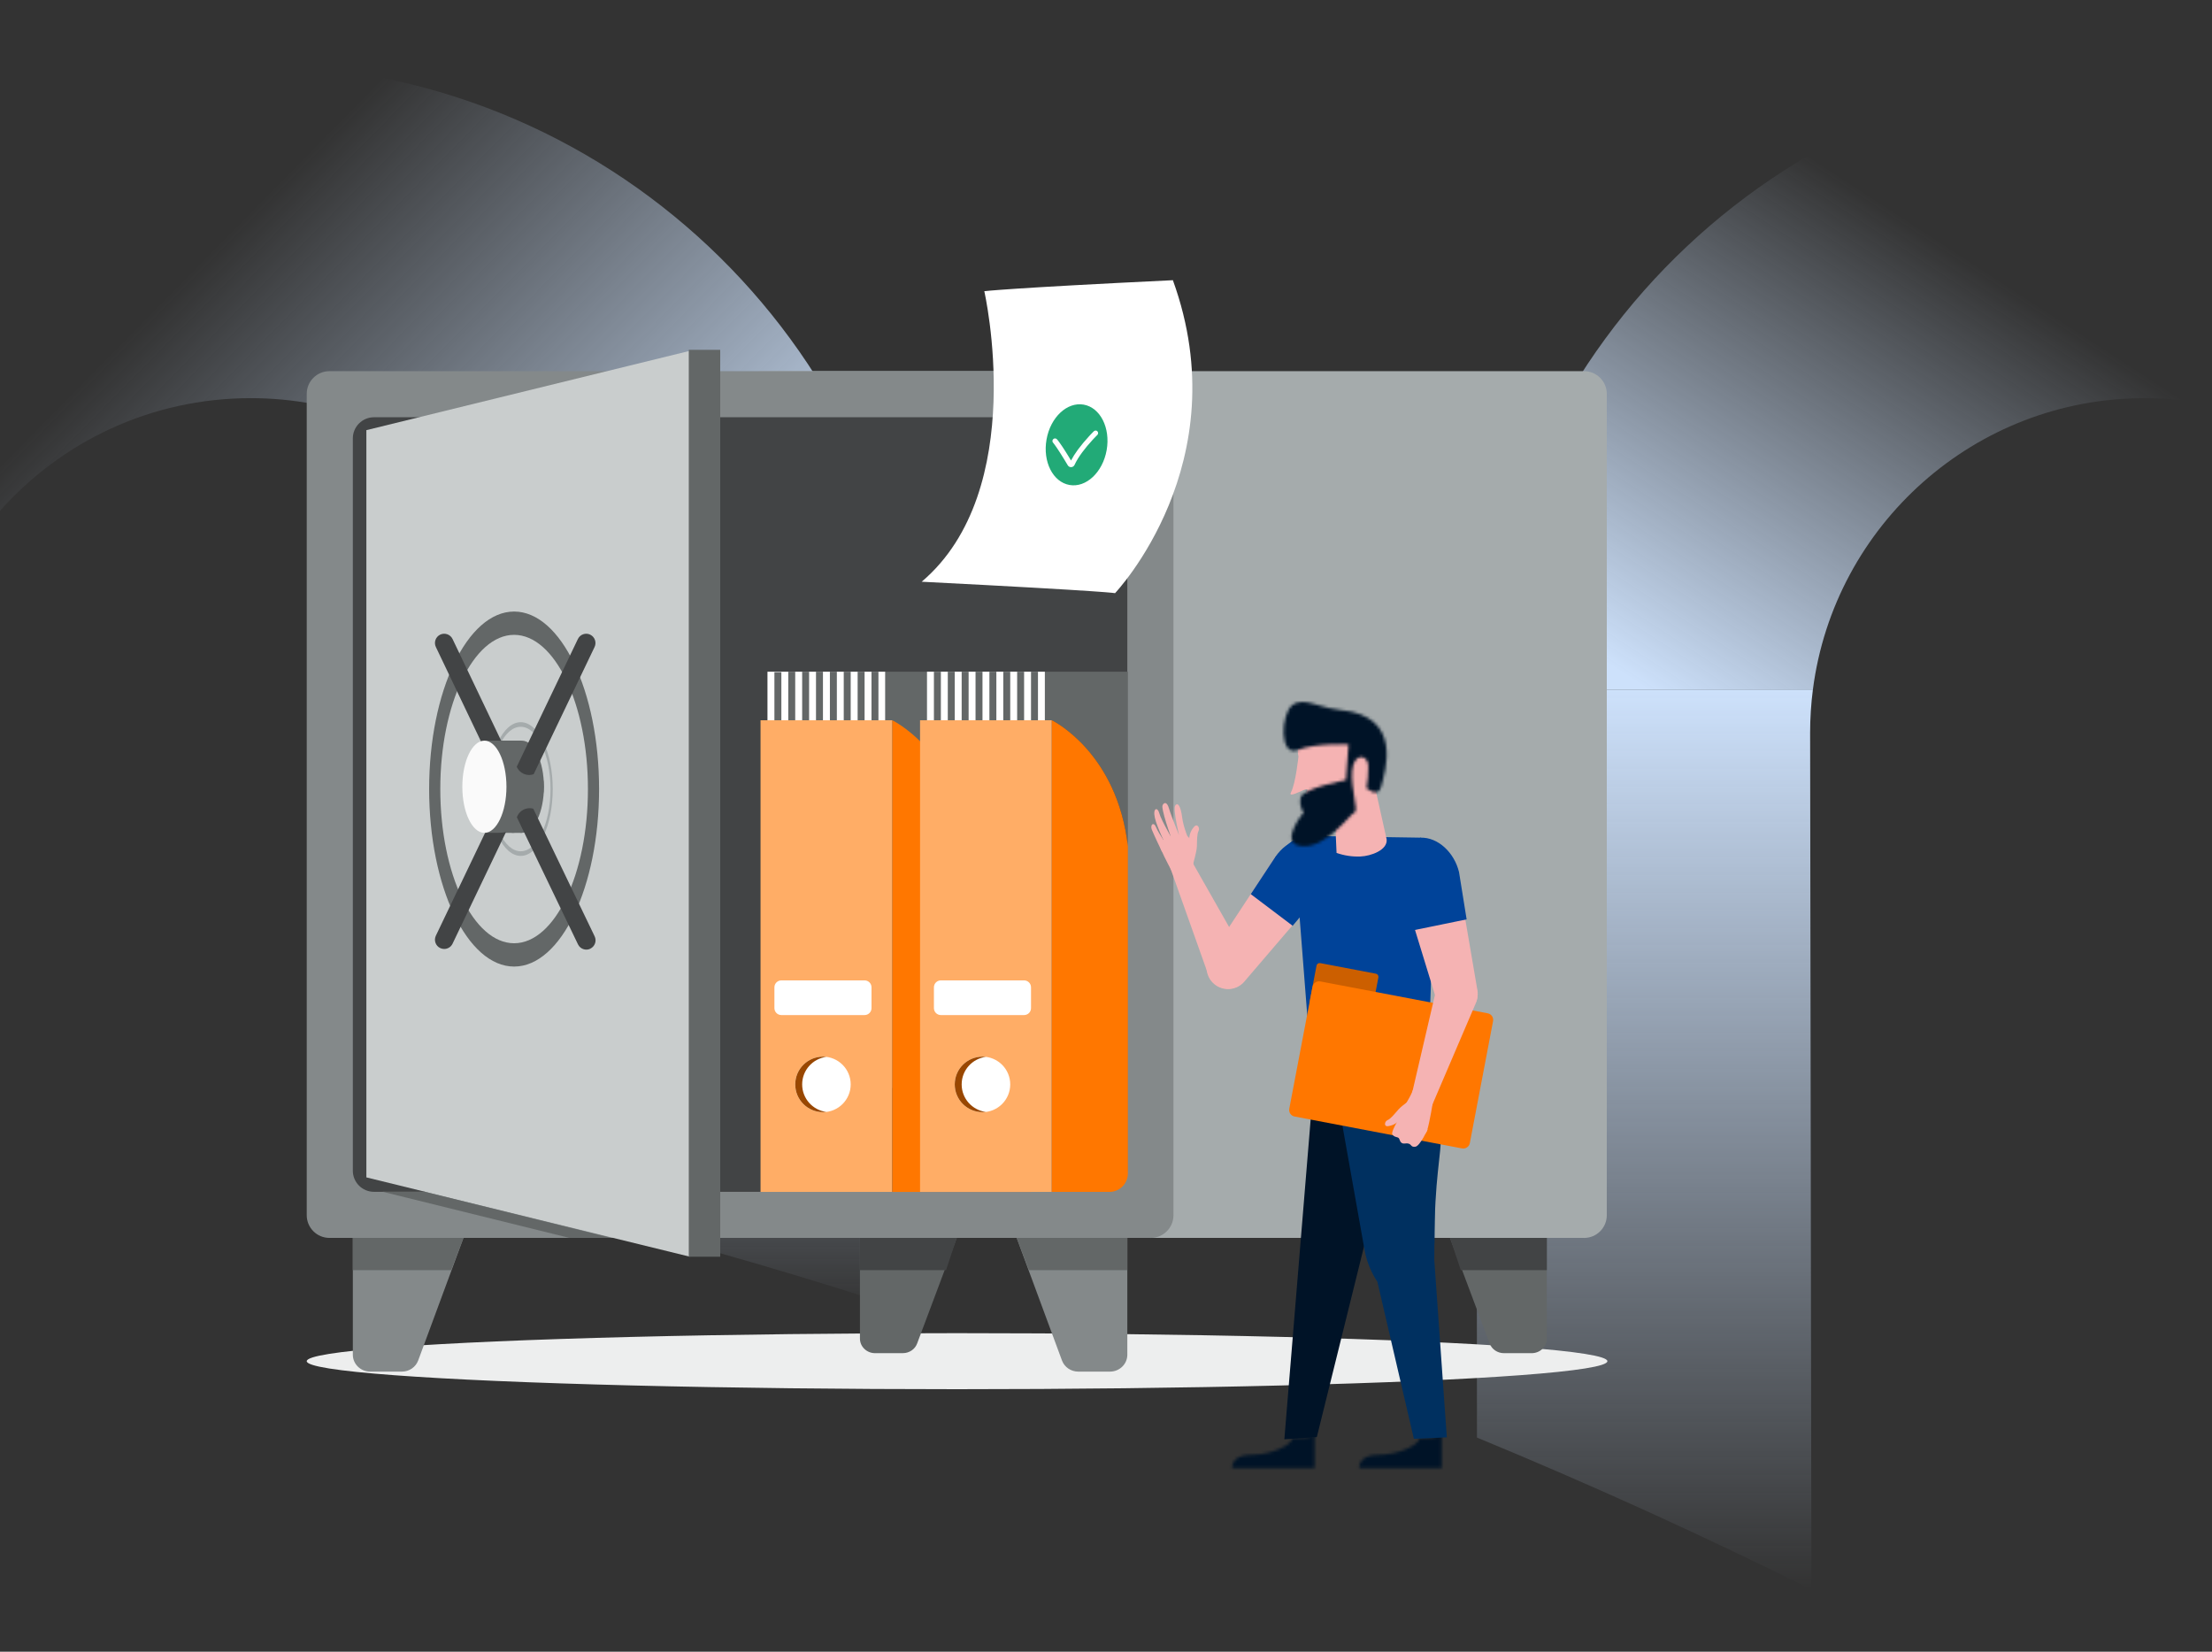 <?xml version="1.0" encoding="UTF-8"?>
<svg xmlns="http://www.w3.org/2000/svg" width="750" height="560" viewBox="0 0 750 560" fill="none">
  <rect x="0" y="0" width="750" height="560" fill="#333333" stroke="none"/>
  <g clip-path="url(#clip0_2009_3045)">
    <g clip-path="url(#clip1_2009_3045)">
      <path d="M85.03 22C54.95 22 26.26 27.86 0 38.48V173.21C20.78 149.77 51.14 134.99 85.03 134.99C142.65 134.99 190.41 178.06 197.62 233.79H311.11C303.55 115.64 205.2 22 85.03 22Z" fill="url(#paint0_linear_2009_3045)"></path>
      <path d="M197.84 412.451C236.44 422.231 274.34 433.281 311.6 445.591V248.451C311.6 243.531 311.42 238.641 311.11 233.801H197.62C198.24 238.601 198.56 243.491 198.56 248.451L197.84 412.451Z" fill="url(#paint1_linear_2009_3045)"></path>
      <path d="M727.15 134.99C734.98 134.99 742.62 135.78 750 137.29V23.14C742.48 22.39 734.86 22 727.15 22C607.01 22 508.66 115.64 501.1 233.79H614.68C621.87 178.06 669.51 134.99 727.15 134.99Z" fill="url(#paint2_linear_2009_3045)"></path>
      <path d="M500.779 487.399C539.029 503.189 576.869 520.329 614.169 538.929L613.739 248.439C613.739 243.469 614.059 238.579 614.679 233.789H501.099C500.789 238.639 500.609 243.519 500.609 248.439L500.779 487.389V487.399Z" fill="url(#paint3_linear_2009_3045)"></path>
    </g>
    <ellipse cx="324.5" cy="461.5" rx="220.5" ry="9.5" fill="#EDEEEE"></ellipse>
    <path fill-rule="evenodd" clip-rule="evenodd" d="M393 397H398.833L400 398L393 397Z" fill="#84898A"></path>
    <g clip-path="url(#clip2_2009_3045)">
      <path fill-rule="evenodd" clip-rule="evenodd" d="M537.095 419.707H258.631C254.376 419.707 250.927 416.258 250.927 412.003V133.548C250.927 129.293 254.376 125.844 258.631 125.844H537.095C541.35 125.844 544.799 129.293 544.799 133.548V412.012C544.799 416.267 541.35 419.716 537.095 419.716" fill="#A5ABAC"></path>
      <path fill-rule="evenodd" clip-rule="evenodd" d="M390.159 419.707H111.704C107.449 419.707 104 416.258 104 412.003V133.548C104 129.293 107.449 125.844 111.704 125.844H390.168C394.423 125.844 397.872 129.293 397.872 133.548V412.012C397.872 416.267 394.423 419.716 390.168 419.716" fill="#84898A"></path>
      <path fill-rule="evenodd" clip-rule="evenodd" d="M375.072 404.076H126.79C122.83 404.076 119.632 400.869 119.632 396.918V148.635C119.632 144.676 122.839 141.469 126.79 141.469H375.072C379.032 141.469 382.23 144.676 382.23 148.635V396.909C382.23 400.86 379.023 404.067 375.072 404.067" fill="#424445"></path>
      <path fill-rule="evenodd" clip-rule="evenodd" d="M136.268 465.037H125.509C122.266 465.037 119.632 462.475 119.632 459.303V419.707H157.15L141.795 461.247C140.953 463.523 138.749 465.037 136.268 465.037Z" fill="#84898A"></path>
      <path fill-rule="evenodd" clip-rule="evenodd" d="M365.594 465.037H376.353C379.596 465.037 382.23 462.475 382.23 459.303V419.707H344.712L360.067 461.247C360.909 463.523 363.113 465.037 365.594 465.037Z" fill="#84898A"></path>
      <path fill-rule="evenodd" clip-rule="evenodd" d="M306.13 458.785H296.714C293.875 458.785 291.572 456.572 291.572 453.84V419.699H324.396L310.958 455.515C310.224 457.477 308.289 458.776 306.121 458.776" fill="#636767"></path>
      <path fill-rule="evenodd" clip-rule="evenodd" d="M119.632 419.707H157.15L152.975 430.645H119.632V419.707Z" fill="#636767"></path>
      <path fill-rule="evenodd" clip-rule="evenodd" d="M382.23 419.707H344.712L348.887 430.645H382.23V419.707Z" fill="#636767"></path>
      <path fill-rule="evenodd" clip-rule="evenodd" d="M291.572 419.707H324.396L320.75 430.645H291.572V419.707Z" fill="#424445"></path>
      <path fill-rule="evenodd" clip-rule="evenodd" d="M509.916 458.784H519.331C522.171 458.784 524.473 456.571 524.473 453.848V419.707H491.649L505.087 455.523C505.822 457.485 507.757 458.784 509.925 458.784" fill="#636767"></path>
      <path fill-rule="evenodd" clip-rule="evenodd" d="M524.473 419.707H491.649L495.295 430.645H524.473V419.707Z" fill="#424445"></path>
      <path fill-rule="evenodd" clip-rule="evenodd" d="M233.835 426.059L124.22 399.184V145.84L233.835 118.965V426.059Z" fill="#C9CDCD"></path>
      <path fill-rule="evenodd" clip-rule="evenodd" d="M187.412 267.52C187.412 280.035 182.557 290.185 176.563 290.185C170.57 290.185 165.715 280.035 165.715 267.52C165.715 255.005 170.57 244.855 176.563 244.855C182.557 244.855 187.412 255.005 187.412 267.52Z" fill="#A5ABAC"></path>
      <path fill-rule="evenodd" clip-rule="evenodd" d="M186.66 267.52C186.66 279.175 182.136 288.617 176.555 288.617C170.974 288.617 166.45 279.166 166.45 267.52C166.45 255.874 170.974 246.414 176.555 246.414C182.136 246.414 186.66 255.865 186.66 267.52Z" fill="#C9CDCD"></path>
      <path fill-rule="evenodd" clip-rule="evenodd" d="M184.42 266.742C184.42 275.378 181.069 282.374 176.939 282.374C172.809 282.374 169.459 275.378 169.459 266.742C169.459 258.106 172.809 251.109 176.939 251.109C181.069 251.109 184.42 258.115 184.42 266.742Z" fill="#636767"></path>
      <path fill-rule="evenodd" clip-rule="evenodd" d="M174.315 215.241C160.519 215.241 149.285 238.694 149.285 267.523C149.285 296.351 160.51 319.804 174.315 319.804C188.12 319.804 199.345 296.351 199.345 267.523C199.345 238.694 188.12 215.241 174.315 215.241ZM174.315 327.705C158.432 327.705 145.505 300.704 145.505 267.523C145.505 234.341 158.432 207.34 174.315 207.34C190.198 207.34 203.125 234.341 203.125 267.523C203.125 300.704 190.207 327.705 174.315 327.705Z" fill="#636767"></path>
      <path fill-rule="evenodd" clip-rule="evenodd" d="M181.428 266.742C181.428 275.378 178.078 282.374 173.948 282.374C169.818 282.374 166.468 275.378 166.468 266.742C166.468 258.106 169.818 251.109 173.948 251.109C178.078 251.109 181.428 258.115 181.428 266.742Z" fill="#636767"></path>
      <path fill-rule="evenodd" clip-rule="evenodd" d="M168.016 251.109H176.804L177.673 252.668L168.007 251.109H168.016Z" fill="#636767"></path>
      <path fill-rule="evenodd" clip-rule="evenodd" d="M177.002 282.372H168.214L170.185 280.043L177.002 282.372Z" fill="#636767"></path>
      <path d="M244.199 118.605H233.538V426.085H244.199V118.605Z" fill="#636767"></path>
      <path fill-rule="evenodd" clip-rule="evenodd" d="M378.056 201.121C378.056 201.121 420.151 156.894 397.675 95C341.622 97.697 333.738 98.727 333.738 98.727C333.738 98.727 349.129 166.157 312.507 197.233C377.787 200.557 378.065 201.121 378.065 201.121" fill="white"></path>
      <path fill-rule="evenodd" clip-rule="evenodd" d="M362.629 164.429C356.994 163.435 353.509 156.537 354.835 149.012C356.161 141.486 361.805 136.192 367.431 137.186C373.066 138.181 376.55 145.079 375.225 152.604C373.899 160.129 368.255 165.423 362.629 164.429Z" fill="#22AA77"></path>
      <path fill-rule="evenodd" clip-rule="evenodd" d="M372.08 146.232C372.421 146.582 372.412 147.137 372.062 147.469L371.605 147.926L371.381 148.159L370.907 148.651L370.405 149.189C369.178 150.524 368.004 151.921 366.965 153.319C365.818 154.868 364.922 156.32 364.34 157.61C363.91 158.568 362.575 158.658 362.038 157.753L361.285 156.508L360.766 155.648L360.112 154.6L359.664 153.883L359.243 153.22L358.849 152.62L358.607 152.253L358.266 151.742L358.051 151.437L357.756 151.016L357.577 150.765L357.362 150.479L357.146 150.201L357.084 150.129C356.743 149.78 356.752 149.234 357.102 148.893C357.451 148.553 358.007 148.562 358.338 148.911L358.419 148.992L358.526 149.117L358.66 149.278L358.822 149.484L359.001 149.726L359.288 150.12L359.601 150.568L359.95 151.07L360.327 151.625L360.73 152.244L361.16 152.915L361.626 153.65L362.289 154.725L363.149 156.141L363.229 155.979C363.785 154.931 364.492 153.811 365.335 152.647L365.594 152.297C366.669 150.846 367.888 149.404 369.151 148.024L369.411 147.738L369.912 147.2C369.993 147.119 370.074 147.03 370.154 146.949L370.647 146.447L370.871 146.224C371.22 145.883 371.776 145.892 372.107 146.232H372.08Z" fill="white"></path>
      <path fill-rule="evenodd" clip-rule="evenodd" d="M260.218 368.833H300.199V227.738H260.218V368.833Z" fill="white"></path>
      <path d="M262.573 368.994H264.929V227.898H262.573V368.994Z" fill="#636767"></path>
      <path d="M300.198 368.833H347.23V227.738H300.198V368.833Z" fill="#636767"></path>
      <path d="M269.624 368.833H267.268V227.738H269.624V368.833Z" fill="#636767"></path>
      <path d="M271.979 368.833H274.336V227.738H271.979V368.833Z" fill="#636767"></path>
      <path d="M279.03 368.833H276.674V227.738H279.03V368.833Z" fill="#636767"></path>
      <path d="M281.386 368.833H283.742V227.738H281.386V368.833Z" fill="#636767"></path>
      <path d="M288.436 368.833H286.08V227.738H288.436V368.833Z" fill="#636767"></path>
      <path d="M290.792 368.833H293.148V227.738H290.792V368.833Z" fill="#636767"></path>
      <path d="M297.842 368.833H295.486V227.738H297.842V368.833Z" fill="#636767"></path>
      <path fill-rule="evenodd" clip-rule="evenodd" d="M257.869 404.111H302.554V244.203H257.869V404.111Z" fill="#FFAD66"></path>
      <path fill-rule="evenodd" clip-rule="evenodd" d="M346.236 338.221C340.377 335.228 328.866 325.616 328.866 296.232C328.866 257.505 303.46 244.65 302.546 244.211V404.119H349.578V343.667C349.578 341.392 348.297 339.287 346.227 338.23L346.236 338.221Z" fill="#FF7700"></path>
      <path d="M293.139 332.391H264.929C263.628 332.391 262.573 333.445 262.573 334.747V341.797C262.573 343.098 263.628 344.153 264.929 344.153H293.139C294.441 344.153 295.495 343.098 295.495 341.797V334.747C295.495 333.445 294.441 332.391 293.139 332.391Z" fill="white"></path>
      <path d="M279.03 377.067C284.225 377.067 288.437 372.855 288.437 367.66C288.437 362.465 284.225 358.254 279.03 358.254C273.835 358.254 269.624 362.465 269.624 367.66C269.624 372.855 273.835 377.067 279.03 377.067Z" fill="white"></path>
      <path d="M280.213 358.326C275.572 358.908 271.98 362.859 271.98 367.66C271.98 372.462 275.572 376.413 280.213 376.995C279.827 377.04 279.433 377.067 279.039 377.067C273.843 377.067 269.633 372.856 269.633 367.66C269.633 362.464 273.843 358.254 279.039 358.254C279.433 358.254 279.827 358.281 280.213 358.326Z" fill="#994700"></path>
      <path fill-rule="evenodd" clip-rule="evenodd" d="M314.308 368.833H354.289V227.738H314.308V368.833Z" fill="white"></path>
      <path d="M316.655 368.833H319.011V227.738H316.655V368.833Z" fill="#636767"></path>
      <path d="M323.715 368.833H321.359V227.738H323.715V368.833Z" fill="#636767"></path>
      <path d="M326.062 368.833H328.419V227.738H326.062V368.833Z" fill="#636767"></path>
      <path d="M333.122 368.833H330.766V227.738H333.122V368.833Z" fill="#636767"></path>
      <path d="M335.469 368.833H337.825V227.738H335.469V368.833Z" fill="#636767"></path>
      <path d="M342.528 368.833H340.172V227.738H342.528V368.833Z" fill="#636767"></path>
      <path d="M344.875 368.833H347.231V227.738H344.875V368.833Z" fill="#636767"></path>
      <path d="M351.934 368.833H349.578V227.738H351.934V368.833Z" fill="#636767"></path>
      <path d="M354.279 227.734V244.2H356.635C357.46 244.603 378.807 255.425 382.418 286.95V227.743H354.279V227.734Z" fill="#636767"></path>
      <path d="M354.28 244.199H311.951V404.107H356.636V368.829V244.199H354.28Z" fill="#FFAD66"></path>
      <path d="M356.637 244.2V404.108H376.148C379.615 404.108 382.419 401.304 382.419 397.837V286.941C378.809 255.416 357.461 244.603 356.637 244.191V244.2Z" fill="#FF7700"></path>
      <path d="M347.221 332.391H319.011C317.71 332.391 316.655 333.445 316.655 334.747V341.797C316.655 343.098 317.71 344.153 319.011 344.153H347.221C348.523 344.153 349.577 343.098 349.577 341.797V334.747C349.577 333.445 348.523 332.391 347.221 332.391Z" fill="white"></path>
      <path d="M333.12 377.067C338.315 377.067 342.527 372.855 342.527 367.66C342.527 362.465 338.315 358.254 333.12 358.254C327.925 358.254 323.714 362.465 323.714 367.66C323.714 372.855 327.925 377.067 333.12 377.067Z" fill="white"></path>
      <path d="M334.294 358.326C329.653 358.908 326.061 362.859 326.061 367.66C326.061 372.462 329.653 376.413 334.294 376.995C333.909 377.04 333.514 377.067 333.12 377.067C327.924 377.067 323.714 372.856 323.714 367.66C323.714 362.464 327.924 358.254 333.12 358.254C333.514 358.254 333.909 358.281 334.294 358.326Z" fill="#994700"></path>
      <path d="M143.892 404.031H129.639L192.948 419.673H207.192L143.892 404.031Z" fill="#636767"></path>
      <path d="M175.022 272.233C173.849 272.233 172.729 271.579 172.191 270.451L147.78 219.352C147.036 217.793 147.699 215.921 149.258 215.168C150.817 214.425 152.689 215.088 153.441 216.646L177.853 267.745C178.597 269.304 177.934 271.176 176.375 271.929C175.936 272.135 175.479 272.233 175.022 272.233Z" fill="#424445"></path>
      <path d="M175.201 259.97L147.779 317.25C147.036 318.809 147.69 320.681 149.257 321.434C149.696 321.64 150.153 321.738 150.61 321.738C151.784 321.738 152.903 321.084 153.441 319.955L180.952 262.478C180.477 262.64 179.976 262.747 179.447 262.747C177.548 262.747 175.918 261.6 175.21 259.961L175.201 259.97Z" fill="#424445"></path>
      <path d="M164.228 251.102H168.769C177.396 251.102 184.402 258.107 184.402 266.734C184.402 275.361 177.396 282.366 168.769 282.366H164.228V251.102Z" fill="#636767"></path>
      <path fill-rule="evenodd" clip-rule="evenodd" d="M171.717 266.742C171.717 275.378 168.367 282.374 164.237 282.374C160.107 282.374 156.757 275.378 156.757 266.742C156.757 258.106 160.107 251.109 164.237 251.109C168.367 251.109 171.717 258.115 171.717 266.742Z" fill="#FAFAFA"></path>
      <path d="M200.124 215.17C198.566 214.426 196.693 215.08 195.941 216.648L178.203 253.7L175.202 259.971C175.91 261.61 177.54 262.757 179.439 262.757C179.968 262.757 180.47 262.649 180.944 262.488L183.775 256.585L201.594 219.362C202.337 217.804 201.683 215.931 200.116 215.179L200.124 215.17Z" fill="#424445"></path>
      <path d="M200.151 321.639C201.709 320.886 202.372 319.014 201.62 317.455L183.819 280.439L180.809 274.177C179.089 273.702 177.172 274.258 175.981 275.745C175.649 276.157 175.416 276.623 175.246 277.089L178.086 282.992L195.976 320.188C196.728 321.746 198.601 322.409 200.159 321.657L200.151 321.639Z" fill="#424445"></path>
    </g>
    <path fill-rule="evenodd" clip-rule="evenodd" d="M447.324 303.107L421.91 332.797C419.484 335.629 415.31 336.171 412.242 334.053C408.985 331.805 408.122 327.368 410.301 324.066L431.564 291.788C434.284 287.146 440.253 285.587 444.897 288.305C444.943 288.332 444.989 288.359 445.034 288.387C449.633 291.179 451.097 297.17 448.304 301.767C448.015 302.241 447.688 302.689 447.324 303.107Z" fill="#F5B3B3"></path>
    <path fill-rule="evenodd" clip-rule="evenodd" d="M424.082 303.146L431.564 291.792C434.284 287.15 440.253 285.591 444.897 288.309C444.943 288.336 444.988 288.363 445.034 288.391C449.633 291.183 451.097 297.174 448.303 301.771C448.016 302.245 447.688 302.693 447.324 303.111L438.292 313.881L424.082 303.146Z" fill="#004399"></path>
    <path fill-rule="evenodd" clip-rule="evenodd" d="M409.676 330.485L396.321 292.898L403.769 291.453L422.474 324.382C424.53 327.739 423.475 332.126 420.117 334.182C419.839 334.352 419.55 334.503 419.252 334.633C415.644 336.209 411.44 334.563 409.863 330.956C409.795 330.802 409.733 330.644 409.676 330.485Z" fill="#F5B3B3"></path>
    <path fill-rule="evenodd" clip-rule="evenodd" d="M444.057 283.406C438.13 283.406 433.325 288.209 433.325 294.133C433.325 300.057 438.13 304.859 444.057 304.859C449.984 304.859 454.789 300.057 454.789 294.133C454.789 288.209 449.984 283.406 444.057 283.406Z" fill="#004399"></path>
    <path fill-rule="evenodd" clip-rule="evenodd" d="M443.175 284.02C443.175 284.02 436.7 284.101 432.368 290.622C438.073 295.265 441.777 291.852 441.777 291.852L443.175 284.02Z" fill="#004399"></path>
    <path fill-rule="evenodd" clip-rule="evenodd" d="M397.558 295.822C397.558 295.822 394.637 290.437 393.666 288.022C392.694 285.607 395.029 283.915 396.698 283.545C398.368 283.175 402.349 281.728 403.613 284.874C404.878 288.019 404.095 293.075 405.112 295.902C402.107 298.538 397.558 295.822 397.558 295.822Z" fill="#F5B3B3"></path>
    <path fill-rule="evenodd" clip-rule="evenodd" d="M399.331 300.323L405.205 298.211L403.42 293.253C402.954 291.956 401.523 291.283 400.225 291.75L399.05 292.172C397.753 292.639 397.08 294.068 397.547 295.365L399.331 300.323Z" fill="#F5B3B3"></path>
    <path fill-rule="evenodd" clip-rule="evenodd" d="M404.305 293.71C404.305 293.71 405.767 288.872 405.821 286.905C405.875 284.937 405.833 282.745 406.378 281.734C406.921 280.723 405.968 279.053 404.879 280.308C403.788 281.563 403.235 282.789 403.177 284.965C403.152 285.798 399.784 285.863 399.239 286.828C399.055 287.176 398.947 287.559 398.923 287.952C398.728 290.309 400.348 293.891 402.718 293.941L404.305 293.71Z" fill="#F5B3B3"></path>
    <path fill-rule="evenodd" clip-rule="evenodd" d="M394.008 288.82C394.008 288.82 391.119 282.819 390.525 281.256C389.933 279.694 391.11 278.365 392.024 280.57C392.938 282.774 396.315 287.528 396.315 287.528L394.008 288.82Z" fill="#F5B3B3"></path>
    <path fill-rule="evenodd" clip-rule="evenodd" d="M395.893 287.761C395.893 287.761 392.276 280.583 391.548 277.188C390.819 273.793 392.553 273.578 393.084 275.775C393.614 277.972 398.521 286.321 398.521 286.321L395.893 287.761Z" fill="#F5B3B3"></path>
    <path fill-rule="evenodd" clip-rule="evenodd" d="M397.792 285.937C397.792 285.937 394.376 276.78 394.118 273.605C394.07 273.164 394.249 272.729 394.594 272.449C395.366 271.86 396.024 272.812 396.452 274.39C396.967 276.282 400.346 284.622 400.346 284.622L397.792 285.937Z" fill="#F5B3B3"></path>
    <path fill-rule="evenodd" clip-rule="evenodd" d="M400.129 284.729C400.129 284.729 397.56 274.422 398.473 273.112C399.385 271.803 400.371 273.526 400.819 277.113C401.267 280.699 403.188 284.963 403.188 284.963L400.129 284.729Z" fill="#F5B3B3"></path>
    <mask id="mask0_2009_3045" style="mask-type:luminance" maskUnits="userSpaceOnUse" x="417" y="486" width="29" height="12">
      <path fill-rule="evenodd" clip-rule="evenodd" d="M445.718 486.666V497.716H417.771C417.771 497.716 417.361 493.265 424.14 493.265C430.92 493.265 438.113 489.984 438.113 487.599C445.718 487.599 444.887 486.652 444.887 486.652L445.718 486.666Z" fill="white"></path>
    </mask>
    <g mask="url(#mask0_2009_3045)">
      <path fill-rule="evenodd" clip-rule="evenodd" d="M447.098 499.14H416.385V486.191H447.098V499.14Z" fill="#001327"></path>
    </g>
    <mask id="mask1_2009_3045" style="mask-type:luminance" maskUnits="userSpaceOnUse" x="460" y="486" width="29" height="12">
      <path fill-rule="evenodd" clip-rule="evenodd" d="M488.811 486.666V497.716H460.864C460.864 497.716 460.453 493.265 467.233 493.265C474.012 493.265 481.206 489.984 481.206 487.599C488.811 487.599 487.98 486.652 487.98 486.652L488.811 486.666Z" fill="white"></path>
    </mask>
    <g mask="url(#mask1_2009_3045)">
      <path fill-rule="evenodd" clip-rule="evenodd" d="M490.19 499.14H459.478V486.191H490.19V499.14Z" fill="#001327"></path>
    </g>
    <path fill-rule="evenodd" clip-rule="evenodd" d="M445.351 367.855L435.472 487.976L446.481 487.231L475.999 368.028L445.351 367.855Z" fill="#001327"></path>
    <path fill-rule="evenodd" clip-rule="evenodd" d="M486.714 367.977L486.311 427.179L490.558 487.32L479.385 487.813L467.014 434.577C464.831 431.307 463.348 427.618 462.658 423.744L452.707 367.855L486.714 367.977Z" fill="#003060"></path>
    <path fill-rule="evenodd" clip-rule="evenodd" d="M486.715 367.977C486.715 367.977 488.648 374.485 488.648 383.548C488.648 392.611 486.359 399.05 486.359 421.62C469.046 404.266 469.72 382.145 469.72 382.145L486.715 367.977Z" fill="#003060"></path>
    <path fill-rule="evenodd" clip-rule="evenodd" d="M481.889 284.004L443.971 283.422V299.145H478.613L481.889 284.004Z" fill="#004399"></path>
    <path fill-rule="evenodd" clip-rule="evenodd" d="M486.481 293.902H439.314L445.066 367.685L484.027 367.857L486.481 293.902Z" fill="#004399"></path>
    <path fill-rule="evenodd" clip-rule="evenodd" d="M466.505 330.124L447.637 326.531C447.055 326.42 446.492 326.802 446.381 327.385L443.973 340.028L464.951 344.023L467.359 331.38C467.47 330.797 467.087 330.235 466.505 330.124Z" fill="#CC5F00"></path>
    <path fill-rule="evenodd" clip-rule="evenodd" d="M438.941 378.551L495.714 389.363C496.942 389.597 498.128 388.79 498.362 387.562L506.239 346.206C506.473 344.978 505.667 343.793 504.439 343.559L447.666 332.747C446.437 332.513 445.252 333.32 445.018 334.548L437.141 375.904C436.907 377.132 437.713 378.317 438.941 378.551Z" fill="#FF7700"></path>
    <path fill-rule="evenodd" clip-rule="evenodd" d="M479.573 371.934C479.573 371.934 475.427 374.696 474.148 376.165C472.869 377.635 471.52 379.336 470.475 379.761C469.43 380.185 469.094 382.071 470.705 381.808C472.315 381.546 473.503 380.962 474.917 379.336C475.459 378.715 478.034 380.818 479.051 380.428C479.409 380.281 479.731 380.056 479.997 379.772C481.628 378.095 482.663 374.323 480.912 372.77L479.573 371.934Z" fill="#F5B3B3"></path>
    <path fill-rule="evenodd" clip-rule="evenodd" d="M486.91 335.685L477.887 374.419L485.448 375.013L500.309 340.297C501.976 336.743 500.436 332.515 496.869 330.854C496.574 330.716 496.27 330.599 495.958 330.503C492.198 329.344 488.208 331.442 487.045 335.189C486.994 335.353 486.949 335.518 486.91 335.685Z" fill="#F5B3B3"></path>
    <path fill-rule="evenodd" clip-rule="evenodd" d="M494.627 298.894L500.946 335.815C501.536 339.357 499.258 342.746 495.746 343.548C491.975 344.474 488.063 342.306 486.945 338.666L476.031 303.092C474.232 298.165 476.931 292.853 482.026 291.29C487.683 289.559 493.695 293.187 494.627 298.894Z" fill="#F5B3B3"></path>
    <path fill-rule="evenodd" clip-rule="evenodd" d="M494.699 295.686L497.277 311.706L476.495 315.958L467.856 295.589C467.58 290.174 472.779 285.412 478.215 285.223L481.616 284.01C487.64 283.801 493.129 289.145 494.699 295.686Z" fill="#004399"></path>
    <path fill-rule="evenodd" clip-rule="evenodd" d="M485.935 373.068C485.935 373.068 484.705 380.723 483.901 383.19C483.096 385.657 480.22 385.459 478.702 384.674C477.184 383.89 473.202 382.452 474.251 379.238C475.301 376.025 478.004 372.471 479.038 369.658C483.034 369.564 485.935 373.068 485.935 373.068Z" fill="#F5B3B3"></path>
    <path fill-rule="evenodd" clip-rule="evenodd" d="M484.052 382.94C484.052 382.94 481.499 388.517 479.93 388.778C478.36 389.039 478.622 387.996 477.575 387.735C476.529 387.474 476.005 387.996 475.221 387.474C474.436 386.953 474.697 385.91 473.913 385.649C473.128 385.389 472.604 385.389 472.081 384.607C471.558 383.825 474.123 379.593 474.123 379.593C474.123 379.593 474.959 378.871 475.221 378.871C475.482 378.871 484.052 382.94 484.052 382.94Z" fill="#F5B3B3"></path>
    <path fill-rule="evenodd" clip-rule="evenodd" d="M462.815 251.65L470.16 284.606C470.506 288.203 464.839 290.252 461.229 290.393C458.491 290.497 455.758 290.083 453.173 289.175L452.71 278.649C452.71 278.649 445.588 282.058 443.24 279.942C441.704 278.542 442.284 270.005 443.204 268.059L443.216 268.057C443.653 267.133 442.119 267.816 440.54 268.499C438.795 269.253 436.994 270.008 437.737 268.593C439.319 265.579 440.258 256.46 440.258 256.46C440.258 256.46 438.019 248.512 448.102 246.04C449.439 245.712 450.68 245.57 451.828 245.57C459.331 245.571 462.815 251.65 462.815 251.65Z" fill="#F5B3B3"></path>
    <mask id="mask2_2009_3045" style="mask-type:luminance" maskUnits="userSpaceOnUse" x="435" y="238" width="36" height="49">
      <path fill-rule="evenodd" clip-rule="evenodd" d="M454.418 240.716C476.173 242.73 469.419 262.084 468.347 266.497C467.274 270.91 463.347 267.175 463.347 267.175C463.763 264.744 463.964 262.282 463.947 259.816C463.924 255.703 458.986 255.055 458.465 261.283C457.943 267.511 460.711 274.911 459.274 275.427C457.836 275.943 449.779 287.579 441.461 286.885C433.142 286.191 442.033 275.413 442.033 275.413C442.033 275.413 440.372 273.701 440.992 270.461C441.612 267.22 456.347 264.485 456.347 264.485L457.239 252.42C457.239 252.42 446.313 251.794 439.984 254.276C433.656 256.759 434.301 242.098 438.136 239.109C439.17 238.303 440.307 238 441.557 238C444.947 238 449.171 240.23 454.418 240.716Z" fill="white"></path>
    </mask>
    <g mask="url(#mask2_2009_3045)">
      <path fill-rule="evenodd" clip-rule="evenodd" d="M477.182 286.499L471.005 231.234L429.091 235.912L435.268 291.177L477.182 286.499Z" fill="#001327"></path>
    </g>
  </g>
  <defs>
    <linearGradient id="paint0_linear_2009_3045" x1="249" y1="234" x2="84.5" y2="72" gradientUnits="userSpaceOnUse">
      <stop stop-color="#CDE1FB"></stop>
      <stop offset="1" stop-color="#CDE1FB" stop-opacity="0"></stop>
    </linearGradient>
    <linearGradient id="paint1_linear_2009_3045" x1="254.61" y1="233.801" x2="254.61" y2="445.591" gradientUnits="userSpaceOnUse">
      <stop stop-color="#CDE1FB"></stop>
      <stop offset="1" stop-color="#CDE1FB" stop-opacity="0"></stop>
    </linearGradient>
    <linearGradient id="paint2_linear_2009_3045" x1="658" y1="82" x2="558.999" y2="234" gradientUnits="userSpaceOnUse">
      <stop stop-color="#CDE1FB" stop-opacity="0"></stop>
      <stop offset="1" stop-color="#CDE1FB"></stop>
    </linearGradient>
    <linearGradient id="paint3_linear_2009_3045" x1="557.644" y1="233.789" x2="557.644" y2="538.929" gradientUnits="userSpaceOnUse">
      <stop stop-color="#CDE1FB"></stop>
      <stop offset="1" stop-color="#CDE1FB" stop-opacity="0"></stop>
    </linearGradient>
    <clipPath id="clip0_2009_3045">
      <rect width="750" height="560" fill="white"></rect>
    </clipPath>
    <clipPath id="clip1_2009_3045">
      <rect width="750" height="560" fill="white"></rect>
    </clipPath>
    <clipPath id="clip2_2009_3045">
      <rect width="532.184" height="430.04" fill="white" transform="translate(104 95)"></rect>
    </clipPath>
  </defs>
</svg>
